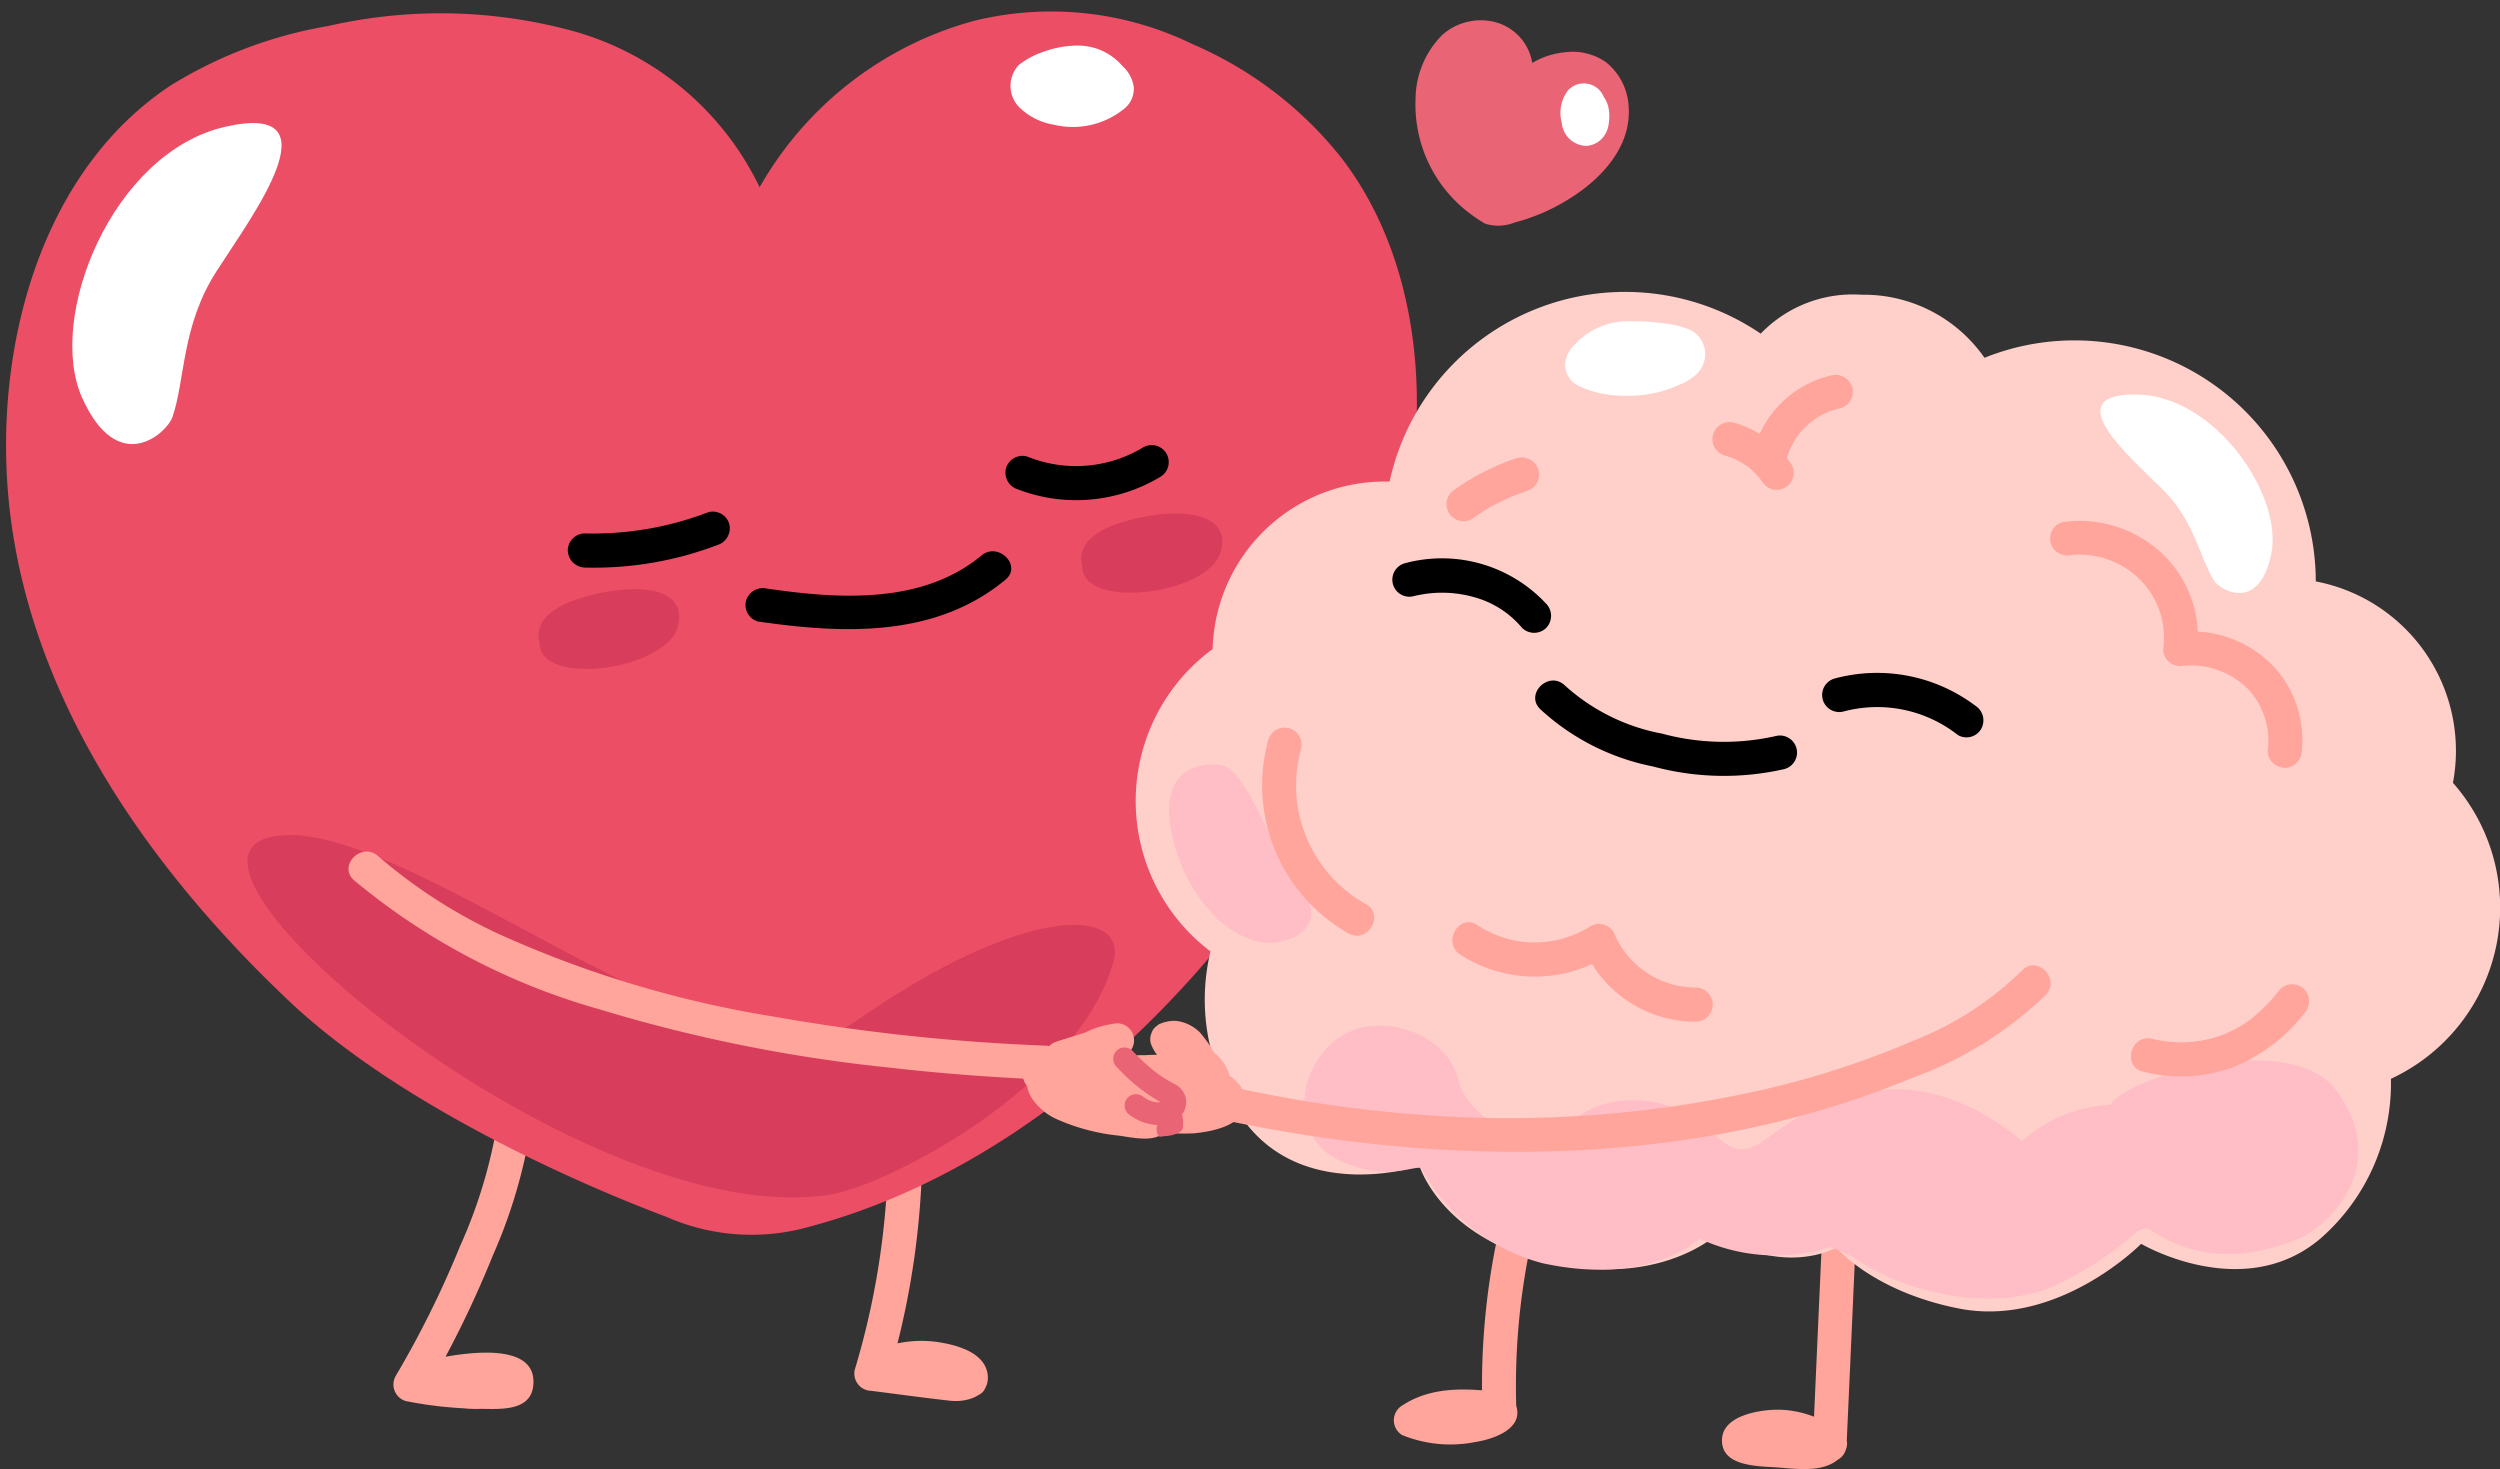 <svg xmlns="http://www.w3.org/2000/svg" xmlns:xlink="http://www.w3.org/1999/xlink" width="132.271" height="77.725" viewBox="0 0 132.271 77.725">
  <rect x="0" y="0" width="132.271" height="77.725" fill="#333333" stroke="none"/>
  <defs>
    <clipPath id="clip-path">
      <path id="Path_624" data-name="Path 624" d="M8.66,36.109H84V102H8.66Zm0,0"/>
    </clipPath>
  </defs>
  <g id="_8" data-name="8" transform="translate(-8.66 -36.109)">
    <path id="Path_619" data-name="Path 619" d="M35.09,94.75a26.236,26.236,0,0,1-2.1,7.316,51.822,51.822,0,0,1-3.395,6.844.914.914,0,0,0,.539,1.328,21.327,21.327,0,0,0,3.93.41c1.008.008,2.664.153,2.809-1.218.285-2.649-4.539-1.6-5.871-1.278a.914.914,0,0,0-.215,1.649,5.818,5.818,0,0,0,5.492.308c1.055-.468.141-2.023-.91-1.558a3.952,3.952,0,0,1-3.672-.309c-.07.551-.144,1.1-.215,1.653a12.4,12.4,0,0,1,2.207-.344c.367-.016.734-.028,1.1-.012a3.161,3.161,0,0,1,.426.031q.732-.932-.008-.754a5.909,5.909,0,0,0-1.141.028c-.383,0-.762-.016-1.144-.039a18.342,18.342,0,0,1-2.309-.309c.18.442.359.883.539,1.328a55.578,55.578,0,0,0,3.578-7.277,27.7,27.7,0,0,0,2.16-7.8C37,93.594,35.2,93.6,35.09,94.75Zm0,0" fill="#ffa59b"/>
    <path id="Path_620" data-name="Path 620" d="M55.645,95.688a41.47,41.47,0,0,1-1.754,12.868.913.913,0,0,0,.867,1.14c1.391.176,2.781.368,4.176.524.9.1,2.16-.266,1.973-1.438-.184-1.156-1.715-1.535-2.691-1.676a6.13,6.13,0,0,0-3.465.555.908.908,0,0,0,0,1.559,9.053,9.053,0,0,0,5.445.765c1.141-.187.652-1.925-.48-1.738a6.933,6.933,0,0,1-4.055-.586v1.559a4.082,4.082,0,0,1,1.879-.371,4.022,4.022,0,0,1,1.055.179c.133.043.266.114.4.145l.2.1c.41-.543.465-.813.168-.813a4,4,0,0,0-.945-.105c-.391-.051-.785-.1-1.176-.149-.824-.1-1.652-.207-2.477-.308.289.378.578.761.867,1.144a43.252,43.252,0,0,0,1.82-13.348.9.9,0,0,0-1.8,0Zm0,0" fill="#ffa59b"/>
    <path id="Path_621" data-name="Path 621" d="M88.891,97.77a38.071,38.071,0,0,0-1.8,12.895l.9-.9c-1.758-.215-3.605-.309-5.148.711a.913.913,0,0,0,0,1.558,6.762,6.762,0,0,0,3.922.36c.918-.145,2.563-.7,2.094-1.965-.395-1.082-2.137-.617-1.734.476.078.215.078-.414.078-.418.023-.129.148-.086.086-.105-.035-.012-.187.086-.246.105a4.694,4.694,0,0,1-1.094.2,4.759,4.759,0,0,1-2.2-.211v1.558c1.266-.836,2.809-.636,4.238-.465a.91.91,0,0,0,.9-.9A36.35,36.35,0,0,1,90.629,98.25C90.984,97.141,89.246,96.664,88.891,97.77Zm0,0" fill="#ffa59b"/>
    <path id="Path_622" data-name="Path 622" d="M105.07,101.418q-.252,5.579-.5,11.16c.512-.215,1.028-.426,1.539-.64a5.373,5.373,0,0,0-3.289-1.243c-.968-.019-2.972.27-3.05,1.535-.09,1.469,1.871,1.446,2.867,1.516,1.187.082,2.847.359,3.6-.793.637-.973-.922-1.879-1.554-.91.1-.16.07-.031-.059-.059a2.391,2.391,0,0,0-.5,0c-.355,0-.711-.008-1.066-.023-.321-.016-.637-.039-.957-.07-.176-.016-.352-.032-.528-.055-.113-.02-.336-.125-.242-.027l.231.4,0,.019-.125.454.094-.121-.324.324a3.3,3.3,0,0,1,3.617.328.912.912,0,0,0,1.535-.641q.252-5.578.5-11.16c.051-1.16-1.75-1.16-1.8,0Zm0,0" fill="#ffa59b"/>
    <g id="Group_217" data-name="Group 217" clip-path="url(#clip-path)">
      <path id="Path_623" data-name="Path 623" d="M23.93,89.051C15.926,81.473,9.391,71.793,9,60.762c-.273-7.648,2.328-15.945,8.711-20.145a23.183,23.183,0,0,1,8.32-3.133,26.628,26.628,0,0,1,13.039.293,15.586,15.586,0,0,1,9.781,8.238,18.687,18.687,0,0,1,11.332-8.8,17.068,17.068,0,0,1,11.6,1.242,20.2,20.2,0,0,1,7.93,6.109c3,3.973,4.109,9.141,3.883,14.113a47.573,47.573,0,0,1-3.453,14.465,52.6,52.6,0,0,1-4.434,9.4,38.6,38.6,0,0,1-4.371,5.7c-5.375,5.867-12.164,10.719-19.844,12.766a11.175,11.175,0,0,1-7.586-.524C40.289,99.133,30.1,94.895,23.93,89.051Zm0,0" fill="#ec4e65"/>
    </g>
    <path id="Path_625" data-name="Path 625" d="M17.781,58.184c-.289.824-2.863,3.215-4.773-1.023S14.6,44.168,20.59,42.813s1.359,4.777-.488,7.668S18.465,56.207,17.781,58.184Zm0,0" fill="#fff"/>
    <path id="Path_626" data-name="Path 626" d="M67.441,40.27c-1.035-1.387-3.09-.8-4.133-.156a.533.533,0,0,0-.281.324.926.926,0,0,0,.207.719,1.412,1.412,0,0,0,.543.387,3.488,3.488,0,0,0,3.758-.348.469.469,0,0,0,.2-.473.7.7,0,0,0-.144-.285c-.379-.48-.945-.617-1.285-.309" fill="#fff"/>
    <path id="Path_627" data-name="Path 627" d="M68.219,39.816a3.193,3.193,0,0,0-1.434-1.1,3.374,3.374,0,0,0-1.434-.184,5.3,5.3,0,0,0-1.434.3,4.342,4.342,0,0,0-1.344.707,1.607,1.607,0,0,0,.023,2.254,3.384,3.384,0,0,0,1.8.91,4.31,4.31,0,0,0,3.723-.824,1.347,1.347,0,0,0,.527-1.156,1.805,1.805,0,0,0-.668-1.176,1.961,1.961,0,0,0-1.152-.481,1.624,1.624,0,0,0-1.152.422.909.909,0,0,0,0,1.277.919.919,0,0,0,1.273,0c-.16.137-.094.074-.043.047-.176.094-.129.051-.058.035-.031.008-.219.008-.074.02-.027,0-.211-.059-.07-.008.023.008.109.019.117.035s-.156-.094-.07-.023c.023.019.148.094.051.027s.047.047.066.066c.156.148-.012,0,0,0l.02.031q.088.158-.035-.2a.524.524,0,0,1,.063-.219c.008-.012.113-.176.031-.051-.008.012-.086.078-.012.012s-.035.027-.059.043c-.094.063-.187.121-.285.176-.039.02-.312.145-.117.066-.094.039-.184.07-.277.1s-.168.043-.254.063c-.047.012-.094.019-.145.027-.105.027.16-.008-.02,0a4.55,4.55,0,0,1-.566,0l-.152-.012c-.137-.012.145.031.008,0-.117-.031-.234-.047-.348-.078s-.211-.059-.312-.094c-.055-.02-.1-.039-.156-.059.016,0,.113.055.02.008s-.176-.082-.258-.133c-.027-.016-.141-.109-.063-.035.1.094-.121-.172.023.031a1.308,1.308,0,0,1-.074-.125c.024.039.047.168.012.012-.012-.047.008-.109-.008-.016a.747.747,0,0,1-.023.207.793.793,0,0,1-.121.172c-.062.082-.023.016.027-.012s.125-.074.188-.109c.117-.062.234-.117.355-.172.105-.051-.176.066-.066.027.035-.012.07-.031.105-.043.082-.031.164-.059.242-.086.141-.043.281-.082.426-.113.066-.012.133-.023.2-.039.16-.031-.051.016-.066.008a.926.926,0,0,0,.176-.02,4.755,4.755,0,0,1,.527,0c.031,0,.121.027,0,0-.152-.031.016.008.051.012.082.02.168.039.25.066a.893.893,0,0,0,.109.035c.1.031-.172-.09-.031-.012.074.043.152.086.227.133.027.016.129.1.027.016s.023.024.047.047c.047.039.254.285.113.1a.969.969,0,0,0,.539.414.9.9,0,0,0,1.016-1.324Zm0,0" fill="#fff"/>
    <path id="Path_628" data-name="Path 628" d="M52.656,99.3c2.949-.5,12.98-5.625,14.9-12.242.867-2.992-4.672-3.207-13.758,3.176-6.414,4.512-24.293-11.512-30.9-9.82S39.965,101.449,52.656,99.3Zm0,0" fill="#d83d5b"/>
    <path id="Path_629" data-name="Path 629" d="M37.207,70.082s-.621-1.41,2.027-2.281,5.891-.828,5.289,1.465S37.133,72.508,37.207,70.082Zm0,0" fill="#d83d5b"/>
    <path id="Path_630" data-name="Path 630" d="M65.918,66s-.6-1.418,2.063-2.246,5.906-.727,5.266,1.555S65.8,68.43,65.918,66Zm0,0" fill="#d83d5b"/>
    <path id="Path_631" data-name="Path 631" d="M99.484,101.434s-2.41,2.242-7.02,1.765c-7.3-.758-8.7-5.4-8.7-5.4s-5.957,1.961-9.211-2.3a10.9,10.9,0,0,1-1.848-9.051,9.98,9.98,0,0,1,.113-16A9.107,9.107,0,0,1,82.18,61.59a12.755,12.755,0,0,1,19.636-7.828,6.766,6.766,0,0,1,5.34-2.059,7.777,7.777,0,0,1,6.5,3.336,12.767,12.767,0,0,1,17.528,11.832,9.123,9.123,0,0,1,7.257,10.656,9.982,9.982,0,0,1-3.281,15.66,10.907,10.907,0,0,1-3.726,8.45c-4.082,3.465-9.489.281-9.489.281s-4.382,4.453-9.644,3.422c-4.547-.895-6.481-3.223-6.481-3.223S103.168,103.672,99.484,101.434Zm0,0" fill="#ffcfca"/>
    <path id="Path_632" data-name="Path 632" d="M130.445,75.832a5.692,5.692,0,0,0-1.515-4.484,5.985,5.985,0,0,0-4.914-1.8l.9.9a6.041,6.041,0,0,0-1.676-4.863,6.354,6.354,0,0,0-5.453-1.851.909.909,0,0,0-.629,1.109.925.925,0,0,0,1.11.629,4.528,4.528,0,0,1,3.8,1.5,4.345,4.345,0,0,1,1.043,3.48.906.906,0,0,0,.9.9,4.275,4.275,0,0,1,3.64,1.27,3.98,3.98,0,0,1,.989,3.211.91.91,0,0,0,.9.9A.923.923,0,0,0,130.445,75.832Zm0,0" fill="#ffa59b"/>
    <path id="Path_633" data-name="Path 633" d="M88.949,60.332A12.676,12.676,0,0,0,85.637,62a.969.969,0,0,0-.414.539.921.921,0,0,0,.094.7.906.906,0,0,0,1.23.324,9.61,9.61,0,0,1,1.465-.887q.2-.1.4-.187l.152-.07c.035-.012.066-.027.1-.043-.129.055-.152.063-.062.027.273-.113.551-.219.828-.316a.983.983,0,0,0,.539-.414.93.93,0,0,0,.09-.7.913.913,0,0,0-1.109-.629Zm0,0" fill="#ffa59b"/>
    <path id="Path_634" data-name="Path 634" d="M125.793,66.82c.312.512,2.387,1.719,3.035-1.391s-2.984-8.438-7.183-8.449-.2,3.391,1.46,5.043S125.043,65.6,125.793,66.82Zm0,0" fill="#fff"/>
    <path id="Path_635" data-name="Path 635" d="M92.57,55.012c.809-1.3,3.445-1.1,4.891-.719a.807.807,0,0,1,.438.23.541.541,0,0,1-.027.625,1.351,1.351,0,0,1-.527.4,5.881,5.881,0,0,1-4.606.242c-.176-.066-.375-.176-.387-.363a.41.41,0,0,1,.086-.258,1.228,1.228,0,0,1,1.445-.441" fill="#fff"/>
    <path id="Path_636" data-name="Path 636" d="M93.344,55.469s.066-.1.066-.1c.012.016-.152.164-.031.051.047-.043.1-.09.145-.137.066-.074-.066.063-.07.051a.833.833,0,0,1,.1-.066c.074-.047.156-.09.234-.133.18-.094-.109.031.043-.016.082-.027.16-.055.246-.078.164-.047.328-.066.492-.105.125-.027-.168.012-.035.008.047,0,.094-.012.141-.012.082-.008.164-.016.246-.02q.287-.012.574,0c.168,0,.332.016.5.031.09.008.184.016.277.027.047,0,.176.031-.031,0,.043.008.09.012.133.02.324.051.648.172.973.215l.039.012a.2.2,0,0,1-.176-.168c-.078-.106-.125-.133-.121-.246,0-.086.027-.1.047-.168,0-.016.141-.145-.008.008.012-.008.109-.07.02-.012a1.262,1.262,0,0,1-.145.086,3.166,3.166,0,0,1-.367.18,1.7,1.7,0,0,0-.184.063c-.105.039-.211.07-.316.1a5.422,5.422,0,0,1-.738.16c.141-.02-.148.012-.184.016-.129.008-.254.012-.379.016-.238,0-.473-.012-.711-.035-.187-.02-.082-.012-.043,0-.078-.012-.156-.027-.23-.043-.141-.027-.277-.059-.414-.1s-.242-.074-.363-.113c-.246-.082-.008-.008-.008,0L93,54.922a.387.387,0,0,1,.2.445c-.008-.07.082.3-.027.328-.016,0,.18-.156.074-.078s.059-.035.063-.031q.088-.047-.047.012l.07-.023.145-.035c-.074.02-.125.012-.02.012.168,0,.016,0-.02-.012a1.858,1.858,0,0,1,.211.063.9.9,0,0,0,1.109-.629.926.926,0,0,0-.629-1.109,2.137,2.137,0,0,0-2.066.4,1.615,1.615,0,0,0-.594,1.074,1.252,1.252,0,0,0,.692,1.176,5.42,5.42,0,0,0,2.156.524,6.93,6.93,0,0,0,2.121-.191,6.771,6.771,0,0,0,1.023-.359,2.916,2.916,0,0,0,.949-.574A1.444,1.444,0,0,0,98.16,53.6a4.54,4.54,0,0,0-1.508-.383,9.429,9.429,0,0,0-1.66-.105,3.784,3.784,0,0,0-3.2,1.449.913.913,0,0,0,.324,1.234.928.928,0,0,0,1.234-.324Zm0,0" fill="#fff"/>
    <path id="Path_637" data-name="Path 637" d="M77.6,83.242c.441.563,1.051,2.082-1.066,2.656s-4.844-1.684-5.774-5.227.965-4.246,2.422-4.1S75.816,80.969,77.6,83.242Zm0,0" fill="#ffbdc5"/>
    <path id="Path_638" data-name="Path 638" d="M105.547,55.973a5.542,5.542,0,0,0-4.031,3.734.9.9,0,1,0,1.734.48c.031-.094.063-.184.1-.277.023-.062.105-.211-.016.031.023-.043.039-.09.063-.133a4,4,0,0,1,.277-.492c.051-.086.109-.164.168-.246s-.137.168-.035.047c.031-.039.062-.078.093-.113a4.665,4.665,0,0,1,.411-.426c.074-.066.148-.129.226-.191.117-.1-.137.1-.047.035.039-.027.078-.059.117-.086a4.82,4.82,0,0,1,.485-.3c.086-.043.176-.086.265-.129.165-.078-.207.082-.035.016.047-.02.09-.035.137-.051a4.152,4.152,0,0,1,.57-.16.913.913,0,0,0,.629-1.113A.925.925,0,0,0,105.547,55.973Zm0,0" fill="#ffa59b"/>
    <path id="Path_639" data-name="Path 639" d="M103.434,60.668a5.37,5.37,0,0,0-3.028-2.191.9.9,0,0,0-.48,1.738,4.023,4.023,0,0,1,.551.191l-.215-.094a4.548,4.548,0,0,1,.98.57l-.183-.145a4.721,4.721,0,0,1,.8.8l-.14-.184c.054.07.1.145.16.223a.954.954,0,0,0,.539.414.9.9,0,0,0,1.016-1.328Zm0,0" fill="#ffa59b"/>
    <path id="Path_640" data-name="Path 640" d="M130.34,101.613c1.351-.566,4.926-3.726,1.933-7.8-2.375-3.234-10.921-.824-11.96.746a7.609,7.609,0,0,0-4.68,1.93s-3.9-3.66-8.426-2.531-4.977,2.887-6.352,2.961-2.234-2.52-5.664-2.594a5.161,5.161,0,0,0-4.738,2.715s-4.1-1.434-4.656-3.844-4.254-3.723-6.4-2.113-2.48,5.156.082,6.395,4.207.172,4.395.473a10.269,10.269,0,0,0,6.383,4.988c5.723,1.258,8.313-1.3,8.313-1.3a9.525,9.525,0,0,0,6.9.449,6.976,6.976,0,0,1,1.789.894c2.808,1.719,7.226,2.516,10.207,1.1a17.391,17.391,0,0,0,4.2-2.769c.219-.137.508-.29.73-.157,1.161.711,3.59,2.274,7.938.453Zm0,0" fill="#ffbdc5"/>
    <path id="Path_641" data-name="Path 641" d="M129.3,88.449a9.58,9.58,0,0,1-1.535,1.57,5.59,5.59,0,0,1-.868.547c-.1.055-.2.1-.3.152l-.145.063c-.141.063.2-.074-.059.027a6.32,6.32,0,0,1-3.867.262c-1.125-.27-1.6,1.473-.476,1.738a8.016,8.016,0,0,0,4.824-.262,9.032,9.032,0,0,0,3.7-2.82.931.931,0,0,0,0-1.277A.9.9,0,0,0,129.3,88.449Zm0,0" fill="#ffa59b"/>
    <path id="Path_642" data-name="Path 642" d="M75.766,75.246A9.01,9.01,0,0,0,80.012,85.5c1.02.551,1.93-1.008.91-1.559A7.185,7.185,0,0,1,77.5,75.727.9.9,0,0,0,75.766,75.246Zm0,0" fill="#ffa59b"/>
    <path id="Path_643" data-name="Path 643" d="M98.375,88.359a4.7,4.7,0,0,1-4.336-2.922.9.9,0,0,0-1.23-.324,5.487,5.487,0,0,1-5.984-.059c-.969-.641-1.871.922-.91,1.559a7.268,7.268,0,0,0,7.8.059l-1.23-.324a6.44,6.44,0,0,0,5.891,3.816A.9.9,0,0,0,98.375,88.359Zm0,0" fill="#ffa59b"/>
    <path id="Path_644" data-name="Path 644" d="M39.6,66.137a18.376,18.376,0,0,0,7.016-1.191.93.93,0,0,0,.629-1.109.906.906,0,0,0-1.109-.629A17.044,17.044,0,0,1,39.6,64.332a.907.907,0,0,0-.9.9A.931.931,0,0,0,39.6,66.137Zm0,0"/>
    <path id="Path_645" data-name="Path 645" d="M48.766,68.992c4.5.652,9.379.871,13.094-2.215.894-.742-.387-2.016-1.274-1.277-3.141,2.605-7.57,2.3-11.344,1.75a.935.935,0,0,0-1.109.633.912.912,0,0,0,.629,1.109Zm0,0"/>
    <path id="Path_646" data-name="Path 646" d="M62.512,62a8.638,8.638,0,0,0,7.535-.66.9.9,0,0,0-.906-1.559,6.873,6.873,0,0,1-6.148.477.909.909,0,0,0-1.109.633A.924.924,0,0,0,62.512,62Zm0,0"/>
    <path id="Path_647" data-name="Path 647" d="M90.465,68.051a7.531,7.531,0,0,0-7.477-2.141.9.9,0,1,0,.481,1.738,6.259,6.259,0,0,1,3.277.082,5.022,5.022,0,0,1,2.445,1.6.913.913,0,0,0,1.277,0,.924.924,0,0,0,0-1.277Zm0,0"/>
    <path id="Path_648" data-name="Path 648" d="M90.164,73.641a12.289,12.289,0,0,0,5.953,3.02,14.368,14.368,0,0,0,6.957.137.9.9,0,0,0-.48-1.742,12.484,12.484,0,0,1-6-.133,10.535,10.535,0,0,1-5.152-2.559C90.59,71.574,89.316,72.844,90.164,73.641Zm0,0"/>
    <path id="Path_649" data-name="Path 649" d="M113.16,73.438a8.638,8.638,0,0,0-7.43-1.43.9.9,0,0,0,.481,1.742A6.9,6.9,0,0,1,112.25,75a.9.9,0,0,0,1.23-.324A.924.924,0,0,0,113.16,73.438Zm0,0"/>
    <path id="Path_650" data-name="Path 650" d="M27.387,82.68A35.156,35.156,0,0,0,40.3,89.488,81.5,81.5,0,0,0,55.773,92.6c2.73.313,5.473.516,8.219.633,1.156.051,1.156-1.754,0-1.8a105.733,105.733,0,0,1-14.426-1.543,57.25,57.25,0,0,1-14.461-4.34A27.326,27.326,0,0,1,28.66,81.4C27.8,80.633,26.52,81.9,27.387,82.68Zm0,0" fill="#ffa59b"/>
    <path id="Path_651" data-name="Path 651" d="M115.633,87.465a17.135,17.135,0,0,1-5.75,3.711,46.237,46.237,0,0,1-7.82,2.559A60.865,60.865,0,0,1,84.8,95.156a69.484,69.484,0,0,1-11.234-1.6c-1.133-.242-1.613,1.5-.48,1.742,12.059,2.6,25.188,2.637,36.738-2.156a19.83,19.83,0,0,0,7.078-4.4C117.695,87.895,116.426,86.613,115.633,87.465Zm0,0" fill="#ffa59b"/>
    <path id="Path_652" data-name="Path 652" d="M68.711,92.008a7.94,7.94,0,0,0-4.781-.391,1.687,1.687,0,0,0-1.039.719,1.136,1.136,0,0,0,.152,1.289c.137.117-.066-.4-.062-.262a1.546,1.546,0,0,0,.02.156,1.267,1.267,0,0,0,.035.207,1.776,1.776,0,0,0,.168.41,3.117,3.117,0,0,0,1.441,1.219,10.79,10.79,0,0,0,3.219.84c.785.105,2.547.539,2.551-.75a1.039,1.039,0,0,0-.473-.836c-.082-.066-.172-.133-.254-.2-.023-.02-.047-.047-.07-.067a.209.209,0,0,1-.059-.058.753.753,0,0,1,.18.3v.477l0-.016-.23.4c-.246.227.047-.027.082-.059a1.682,1.682,0,0,0,.2-.242,1.391,1.391,0,0,0,.184-.437,1.224,1.224,0,0,0-.379-1.176,5.046,5.046,0,0,0-1.75-.961,6.353,6.353,0,0,0-1.8-.355c-.75-.039-1.578.1-1.8.945-.4,1.484,1.5,2.191,2.617,2.4a4.842,4.842,0,0,0,1.953.059,1.275,1.275,0,0,0,.926-1.832,2.749,2.749,0,0,0-1.75-1.164,3.806,3.806,0,0,0-2.1.051.911.911,0,0,0-.629,1.109,1.872,1.872,0,0,0,1.555,1.141c.719.156,1.441.356,2.172.453a1.172,1.172,0,0,0,1.188-.52,1.152,1.152,0,0,0-.219-1.379,2.779,2.779,0,0,0-2.117-.621A.919.919,0,0,0,66.965,94c.164.773,1.063,1.152,1.77,1.234a1.448,1.448,0,0,0,1.68-1.539c-.172-1.465-1.824-1.8-3.023-1.832v1.8a3,3,0,0,1,.594-.008c-.137-.016.121.023.148.031a3.235,3.235,0,0,1,.332.1c.055.023.063.023.012,0a1.394,1.394,0,0,1,.133.066,2.429,2.429,0,0,1,.254.152c.051.035.055.035.016,0a1.357,1.357,0,0,1,.113.1c.2.184,0,.055.023-.117.039-.152.082-.3.121-.453-.043.094-.043.1,0,.016.086-.059.1-.07.043-.031-.019,0-.23.113-.129.074s-.176.047-.2.055c-.086.023-.168.039-.254.055-.348.07-.7.105-1.047.192a.9.9,0,0,0,.48,1.742c.473-.121.957-.141,1.422-.281.711-.219,1.457-.738,1.363-1.578-.078-.715-.812-1.266-1.422-1.551a3.738,3.738,0,0,0-1.992-.371.929.929,0,0,0-.9.9.9.9,0,0,0,.9.9c.129,0,.262.008.391.016.074,0,.148.012.223.02-.1-.008-.039-.008.024,0a2.989,2.989,0,0,1,.418.109c-.09-.031-.047-.027.012.008.02.012.2.129.117.063s.051.051.063.066c.031.039.035.039.008,0s-.027-.027.027.055a.511.511,0,0,1-.027-.266l.2-.277a.23.23,0,0,1,.09-.02c0-.027.137.063-.016,0a2.88,2.88,0,0,0-.277-.086c-.047-.02-.164-.059-.051-.023-.082-.051-.1-.059-.051-.027a.413.413,0,0,1,.152.207l-.867,1.141c.109-.008.211-.012.32-.016a.584.584,0,0,1,.234.027c.074.02.207.063.246.07.164.043.043.063,0-.035l-.125-.453.016-.094.234-.4-.055.055c.133-.078.266-.156.4-.23a.72.72,0,0,1,.16.016c-.078-.016-.16-.035-.238-.051-.117-.023-.238-.051-.355-.074-.281-.059-.559-.121-.836-.18s-.531-.105-.793-.168a1.605,1.605,0,0,1-.234-.07c.094.039.094.039,0-.012a.381.381,0,0,1,.188.254l-.629,1.113a1.945,1.945,0,0,1,1.289-.012c.063.019.125.043.188.066-.062-.023-.043-.012.059.031.059.031.113.066.172.1.09.066.109.074.055.023.078.078.09.09.039.027-.109-.418-.027-.684.25-.8-.109.023-.109.027,0,.008a2.132,2.132,0,0,1-.223.012,4.1,4.1,0,0,1-1.5-.223,4.983,4.983,0,0,1-.68-.3c-.09-.062-.109-.07-.055-.023-.078-.074-.09-.086-.035-.031a.39.39,0,0,1,.047.332.557.557,0,0,1-.414.379,1.754,1.754,0,0,0,.43,0c.07,0,.141.008.211.016.117.016.145.016.082,0a5.025,5.025,0,0,1,.832.191,3.849,3.849,0,0,1,.582.227c.125.063.254.129.375.2a2.26,2.26,0,0,0,.359.234c-.293-.379-.289-.672,0-.871a1.535,1.535,0,0,0-.2.152.931.931,0,0,0-.269.656,1.109,1.109,0,0,0,.34.762,2.89,2.89,0,0,0,.316.262c.051.043.1.086.152.121.1.074.1.172-.043-.082-.039-.152-.082-.3-.121-.457v.012c.148-.262.3-.52.445-.777l-.008,0c.152-.043.3-.082.453-.125a8.221,8.221,0,0,1-1.543-.141c.121.016-.039-.008-.051-.008-.062-.008-.125-.02-.187-.027-.1-.016-.207-.035-.309-.055-.219-.039-.434-.082-.648-.133a8.935,8.935,0,0,1-.988-.293c-.062-.023-.125-.051-.191-.074-.121-.043.168.078-.031-.016-.117-.059-.23-.117-.344-.18-.086-.051-.164-.105-.246-.16-.168-.113.105.1.031.027-.031-.031-.066-.062-.1-.094s-.094-.129-.145-.156c.164.09.121.188.059.074a.454.454,0,0,0-.051-.086c-.109-.172.074.242.02.039-.066-.23.02.234,0,.07a1.284,1.284,0,0,0-.262-.738c-.23-.246-.5.789-.207.793.051,0,.035-.008-.008,0,.16-.035.309-.1.469-.137a4.513,4.513,0,0,1,1.57.008,16.358,16.358,0,0,1,1.891.484.9.9,0,0,0,.477-1.738Zm0,0" fill="#ffa59b"/>
    <path id="Path_653" data-name="Path 653" d="M68.648,95.773a11.675,11.675,0,0,0,3.145.3c.973-.082,2.793-.418,2.793-1.7a1.856,1.856,0,0,0-1.055-1.437,6.166,6.166,0,0,0-1.387-.652,7.806,7.806,0,0,0-2.941-.344,2.372,2.372,0,0,0-1.637.523A1.275,1.275,0,0,0,67.73,94.4a5.764,5.764,0,0,0,3.148.906,2.58,2.58,0,0,0,1.8-.414,1.375,1.375,0,0,0,.051-1.875,2.838,2.838,0,0,0-1.48-.777,6.018,6.018,0,0,0-1.711-.207,2.8,2.8,0,0,0-1.84.512,1.287,1.287,0,0,0,.246,2.008,3.733,3.733,0,0,0,3.656.207.917.917,0,0,0,.324-1.234c-.379-.715-1.156-.793-1.871-.863-.348-.035-.691-.07-1.035-.1A6.844,6.844,0,0,0,68,92.473a1.133,1.133,0,0,0-1.066.816,1.168,1.168,0,0,0,.527,1.258,2.98,2.98,0,0,0,2.2.277.906.906,0,0,0,.629-1.109c-.512-1.543-3.621-1.555-3.461.375.125,1.543,1.926,1.813,3.141,1.7l-.238-1.773a1.864,1.864,0,0,1-.891-.02,1.341,1.341,0,0,1-.426-.16,2.043,2.043,0,0,1-.25-.156c.035.035.031.031-.016-.012-.207-.2-.227.035-.066.7.035-.027.2-.156.035-.051a2.071,2.071,0,0,1,.2-.113c.16-.09-.105.023.094-.035l.246-.082c.313-.094.633-.164.938-.277A.931.931,0,0,0,70.23,92.7a.908.908,0,0,0-1.109-.629c-.512.191-1.051.289-1.555.512-.648.285-1.312.918-1.105,1.7a2.444,2.444,0,0,0,1.668,1.391,3.81,3.81,0,0,0,2.082.09c.977-.215.781-1.863-.242-1.773a5.236,5.236,0,0,1-.82.031c-.062,0-.121-.008-.18-.016.129.02-.016,0-.07-.02a1.573,1.573,0,0,1-.168-.047c-.121-.043.141.1-.055-.031-.059-.039-.105-.043-.023-.012l-.062-.059.027.043c-.055-.109-.062-.1-.02.023a.217.217,0,0,1-.047.262.208.208,0,0,1-.094.18.129.129,0,0,1-.051.027c-.012.051-.1-.016.051.016-.051-.012.117.035.1.031a2.376,2.376,0,0,0,.238.066c.051.02.055.02.012.008a.347.347,0,0,1-.254-.3l.629-1.109a1.444,1.444,0,0,1-.5.02c.121.02-.2-.055-.18-.047l-.1-.035a.41.41,0,0,1,.254.3V93.8l.019-.074-.234.4c-.395.1-.484.152-.273.152l.242.023.363.035c.266.027.527.051.789.078s.531.043.793.078c-.184-.023.066.02.1.023.191.039-.047,0-.086-.082.105-.414.215-.824.324-1.234.051-.027-.184.055-.223.066s-.1.027-.152.039c0,0-.172.027-.066.016a2.725,2.725,0,0,1-.309.016c-.07,0-.141,0-.207-.008-.019,0-.156-.023-.07-.008a2.065,2.065,0,0,1-.566-.176,1.468,1.468,0,0,0-.133-.074c-.133-.043.016,0,0,0l-.012.387c.086.2.063.344-.07.438,0,.035-.133.023.012.008a6.422,6.422,0,0,1,1.313-.043,4.524,4.524,0,0,1,.781.184c.105.035.219.07.324.117-.109-.051.031.023.043.027.082.063.043.055.039.031-.016-.2-.215-.109-.1-.406l.16-.176c.2-.145.23-.2.105-.172a1.906,1.906,0,0,0-.25.023,5.637,5.637,0,0,1-.77-.008,4.538,4.538,0,0,1-1.367-.344c-.023-.008-.176-.082-.238-.113-.047-.023-.1-.055-.145-.078-.371-.156.605-.187.133.676-.035.063-.113.109-.152.164s.043-.008.074-.008c-.133,0,.031-.008.051-.008.067-.008.133-.012.2-.02a8.649,8.649,0,0,1,1.422.016c.008,0,.176.02.063,0l.2.035q.2.035.4.082a5.226,5.226,0,0,1,.762.242c-.02-.012-.078-.035.016.008.078.031.152.07.227.105.105.055.207.113.3.172a3.272,3.272,0,0,1,.332.223c.082.066.027.02.008.008.082.094.09.082.02-.023-.051-.117-.062-.117-.039-.008v-.48a.535.535,0,0,1,.172-.211c.051-.035.039-.031-.039.016l-.18.094a3.143,3.143,0,0,1-.488.156,3.536,3.536,0,0,1-.965.105,11.12,11.12,0,0,1-2.187-.258.925.925,0,0,0-1.105.633.91.91,0,0,0,.629,1.109Zm0,0" fill="#ffa59b"/>
    <path id="Path_654" data-name="Path 654" d="M93.93,41.832c-.227-3.324-4.73-2.266-5.219.371.035-1.512.758-3.336-1.066-4.016a2.226,2.226,0,0,0-2.715,1.289,5.766,5.766,0,0,0,.316,5.223,6.722,6.722,0,0,0,1.422,1.773c.168.156,1.023.691,1.023.691C89.969,46.949,94.129,44.738,93.93,41.832Zm0,0" fill="#e96474"/>
    <path id="Path_655" data-name="Path 655" d="M94.832,41.832a3.213,3.213,0,0,0-1.2-2.43,3.074,3.074,0,0,0-2.172-.527,4.121,4.121,0,0,0-3.613,3.09c.59.078,1.176.16,1.766.238a14.384,14.384,0,0,0,.109-2.809,2.684,2.684,0,0,0-1.957-2.117,3.072,3.072,0,0,0-2.793.676,4.855,4.855,0,0,0-1.418,3.418,7.2,7.2,0,0,0,3.031,6.148,6.733,6.733,0,0,0,.656.426,2.319,2.319,0,0,0,1.563-.066,10.223,10.223,0,0,0,2.582-1.07c1.777-1.02,3.559-2.758,3.449-4.973-.059-1.156-1.859-1.164-1.8,0a2.446,2.446,0,0,1-.492,1.637,5.489,5.489,0,0,1-1.348,1.32,9.344,9.344,0,0,1-1.8,1,7.956,7.956,0,0,1-.977.324c-.137.039-.273.07-.41.1-.074.016-.148.027-.219.043-.2.031.113-.012-.094.012l.453.121c-.137-.082-.273-.172-.406-.258-.109-.074-.223-.144-.328-.219-.059-.039-.309-.27-.109-.074a6.972,6.972,0,0,1-1.352-1.723,4.792,4.792,0,0,1-.215-4.238A1.522,1.522,0,0,1,86.789,39c.113-.02.129-.023.051-.012a1.57,1.57,0,0,1,.192,0c.063,0,.121,0,.183.008-.09-.008-.078,0,.027.016a1.191,1.191,0,0,1,.539.309c-.039-.047.109.168.129.219-.043-.1.047.207.055.242-.02-.105.012.223.016.266q0,.211-.012.422c-.039.582-.141,1.156-.16,1.742a.9.9,0,0,0,1.77.238,2.976,2.976,0,0,1,.109-.406c.086-.242-.078.137.043-.09.031-.059.063-.121.1-.18s.07-.113.113-.172c-.074.105,0,0,.035-.043.105-.113.207-.219.32-.32.051-.043.086-.07.012-.016a2.358,2.358,0,0,1,.2-.141c.117-.074.238-.137.359-.2.148-.074-.047.016.047-.023l.191-.07c.141-.043.281-.078.426-.109s-.211.016.031,0c.066,0,.129-.012.191-.012h.191s.234.023.105,0,.074.016.1.023l.211.059c.16.047-.074-.043.016.008.055.027.109.055.16.086.02.012.176.133.086.055s.055.059.07.078c0,0,.145.172.074.082s.051.082.063.1.117.246.051.082c.027.07.047.141.07.211a1.859,1.859,0,0,1,.07.387.929.929,0,0,0,.9.9.9.9,0,0,0,.9-.9Zm0,0" fill="#e96474"/>
    <path id="Path_656" data-name="Path 656" d="M93.574,41.617a.972.972,0,0,0-.156-.566,1.133,1.133,0,0,0-.645-.484,1.222,1.222,0,0,0-.594-.012,1.01,1.01,0,0,0-.277.113.356.356,0,0,0-.051.031,1.733,1.733,0,0,0-.211.168,1.975,1.975,0,0,0-.348,1.746,1.339,1.339,0,0,0,1.277,1.215,1.233,1.233,0,0,0,1.051-.676,1.332,1.332,0,0,0,.141-.414,3.221,3.221,0,0,0,.047-.477,3.072,3.072,0,0,0-.039-.426,1.538,1.538,0,0,0-.145-.414,1.1,1.1,0,0,0-.23-.32,1.628,1.628,0,0,0-.246-.187,2.4,2.4,0,0,0-.23-.1c-.023,0-.043-.012-.066-.016a.979.979,0,0,0-.7.09.918.918,0,0,0-.41.539.9.9,0,0,0,.09.7.87.87,0,0,0,.539.414c.02.008.043.012.063.02l-.215-.09a.433.433,0,0,1,.059.031l-.184-.141a.75.75,0,0,1,.059.055l-.141-.18a.623.623,0,0,1,.059.1l-.094-.219a.908.908,0,0,1,.051.2L92,42.074a1.945,1.945,0,0,1,0,.426l.031-.242a.713.713,0,0,1-.051.2l.09-.215a.493.493,0,0,1-.059.1l.145-.184c-.02.023-.043.043-.062.063l.18-.141a.654.654,0,0,1-.07.043l.215-.09a.626.626,0,0,1-.082.02l.238-.031a.334.334,0,0,1-.062,0l.238.031-.055-.012.215.09-.067-.035.184.141a.389.389,0,0,1-.066-.07l.141.184a.58.58,0,0,1-.082-.145l.094.219a1.738,1.738,0,0,1-.086-.34l.035.242a2.046,2.046,0,0,1-.008-.488l-.031.242a.9.9,0,0,1,.055-.207l-.094.215a.343.343,0,0,1,.055-.09l-.145.184a.45.45,0,0,1,.059-.062l-.184.145a.6.6,0,0,1,.066-.039l-.215.09.047-.012-.238.035a.19.19,0,0,1,.066,0L92.25,42.3c.023,0,.043.012.066.016l-.215-.09a.252.252,0,0,1,.055.031l-.184-.141a.252.252,0,0,1,.035.031l-.141-.184c.008.016.016.023.023.039l-.09-.215a.166.166,0,0,1,.008.043l-.031-.238v.031a.9.9,0,0,0,.262.637.9.9,0,0,0,1.273,0l.145-.18a.928.928,0,0,0,.121-.457Zm0,0" fill="#fff"/>
    <path id="Path_657" data-name="Path 657" d="M73.137,92.262a6.855,6.855,0,0,0-.98-1.516,2.141,2.141,0,0,0-.93-.555,1.654,1.654,0,0,0-.535-.07,2.017,2.017,0,0,0-.727.188l-.183.145a.687.687,0,0,0-.187.289.823.823,0,0,0-.043.586,2.125,2.125,0,0,0,.484.77,3,3,0,0,0,.6.438,8.693,8.693,0,0,1,1.035.586l-.184-.141a2.9,2.9,0,0,1,.5.5l-.141-.184a1.93,1.93,0,0,1,.227.387l-.09-.215a1.355,1.355,0,0,1,.063.215l-.035-.242a1.3,1.3,0,0,1,.008.176l.031-.242a.75.75,0,0,1-.027.129.9.9,0,1,0,1.738.48,2.3,2.3,0,0,0-.98-2.269,4.759,4.759,0,0,0-.852-.543,4.739,4.739,0,0,1-.672-.383l.184.141a1.444,1.444,0,0,1-.25-.238l.145.184a.973.973,0,0,1-.125-.211l.09.215-.012-.031c-.141.34-.277.68-.414,1.02l.035-.016-.215.09a1.037,1.037,0,0,1,.156-.043l-.242.035a.84.84,0,0,1,.242,0l-.242-.035a1.329,1.329,0,0,1,.277.078l-.215-.09a1.568,1.568,0,0,1,.246.145l-.18-.141a2.1,2.1,0,0,1,.3.313l-.145-.184a10.331,10.331,0,0,1,.684,1.148.91.91,0,0,0,1.23.328.921.921,0,0,0,.324-1.234Zm0,0" fill="#ffa59b"/>
    <path id="Path_658" data-name="Path 658" d="M65.047,92.953c.984-.309,1.973-.621,2.961-.93a.909.909,0,0,0,.645-.988.894.894,0,0,0-.887-.785,4.867,4.867,0,0,0-1.937.621,4.716,4.716,0,0,0-1.473,1.387.9.9,0,1,0,1.551.91.666.666,0,0,0,.082-.109c.008.02-.148.188-.039.055a2.424,2.424,0,0,1,.168-.187c.059-.059.117-.117.18-.172.016-.02.191-.152.188-.164,0,.012-.2.145-.051.043.027-.023.059-.043.09-.066.074-.051.152-.1.23-.145a4.075,4.075,0,0,1,.453-.227c-.074.031-.145.063-.215.094a3.75,3.75,0,0,1,.922-.254l-.242.031a.759.759,0,0,1,.094-.008l-.242-1.773c-.984.309-1.973.617-2.957.93a.916.916,0,0,0-.629,1.109A.9.9,0,0,0,65.047,92.953Zm0,0" fill="#ffa59b"/>
    <path id="Path_659" data-name="Path 659" d="M67.734,92.547a9.393,9.393,0,0,0,2.375,1.9c.047.027.094.051.141.074.02.012.039.023.055.035-.062-.055-.066-.059-.02-.016-.051-.07-.059-.074-.023-.023a.174.174,0,0,1-.039-.113c0-.055-.008-.055,0,0,0,.067,0,.055.008-.039-.02.063-.012.051.02-.031a.4.4,0,0,1-.039.07l.043-.058c-.043.043-.035.039.027-.008a.747.747,0,0,1-.074.047c-.062.031-.055.027.02,0a1.244,1.244,0,0,1-.129.035q-.1.018.023,0c-.027,0-.059,0-.09.008h-.141a.823.823,0,0,1-.1-.008c-.07-.008-.062-.008.016,0a.48.48,0,0,1-.145-.031c-.062-.016-.121-.039-.187-.059-.129-.039.074.043-.035-.016-.059-.031-.117-.059-.172-.09-.023-.016-.191-.141-.078-.051A.654.654,0,0,0,68.762,94a.624.624,0,0,0-.426.176.611.611,0,0,0,0,.852,2.684,2.684,0,0,0,1.5.6,1.49,1.49,0,0,0,1.426-.645,1.137,1.137,0,0,0,.121-.844,1.1,1.1,0,0,0-.566-.668c-.2-.105-.395-.215-.582-.336-.094-.062-.187-.125-.277-.191l-.129-.094c-.016-.012-.1-.078-.043-.031s-.035-.031-.047-.035a11.214,11.214,0,0,1-1.16-1.078.6.6,0,0,0-.848,0,.61.61,0,0,0,0,.848Zm0,0" fill="#e96474"/>
    <path id="Path_660" data-name="Path 660" d="M70.418,95.621h.016l-.156-.02c.008,0,.016,0,.027,0l-.145-.059a.158.158,0,0,1,.035.02l-.121-.094a.245.245,0,0,1,.043.047l-.094-.121a.315.315,0,0,1,.059.105l-.059-.145a.628.628,0,0,1,.047.188l-.02-.16a.723.723,0,0,1,0,.184l.02-.156a.427.427,0,0,1-.031.121l.059-.141a.28.28,0,0,1-.051.086l.094-.121a.33.33,0,0,1-.062.066l.121-.094c-.016.008-.031.02-.047.027a.636.636,0,0,0-.277.359.464.464,0,0,0-.008.242.416.416,0,0,0,.07.223c.082.129.1.059.422.035a1.763,1.763,0,0,0,.6-.145c.324-.18.285-.211.3-.57a1.629,1.629,0,0,0-.027-.277c-.008-.039-.016-.078-.027-.117a1.588,1.588,0,0,0-.094-.238,1.066,1.066,0,0,0-.145-.2.253.253,0,0,0-.031-.035,1.136,1.136,0,0,0-.133-.105l-.019-.012s-.012,0-.016-.008a1.1,1.1,0,0,0-.156-.066c-.031-.008-.066-.008-.094-.016s-.066-.012-.1-.012a.638.638,0,0,0-.426.18.44.44,0,0,0-.125.191.433.433,0,0,0-.051.23.6.6,0,0,0,.6.605Zm0,0" fill="#e96474"/>
  </g>
</svg>
